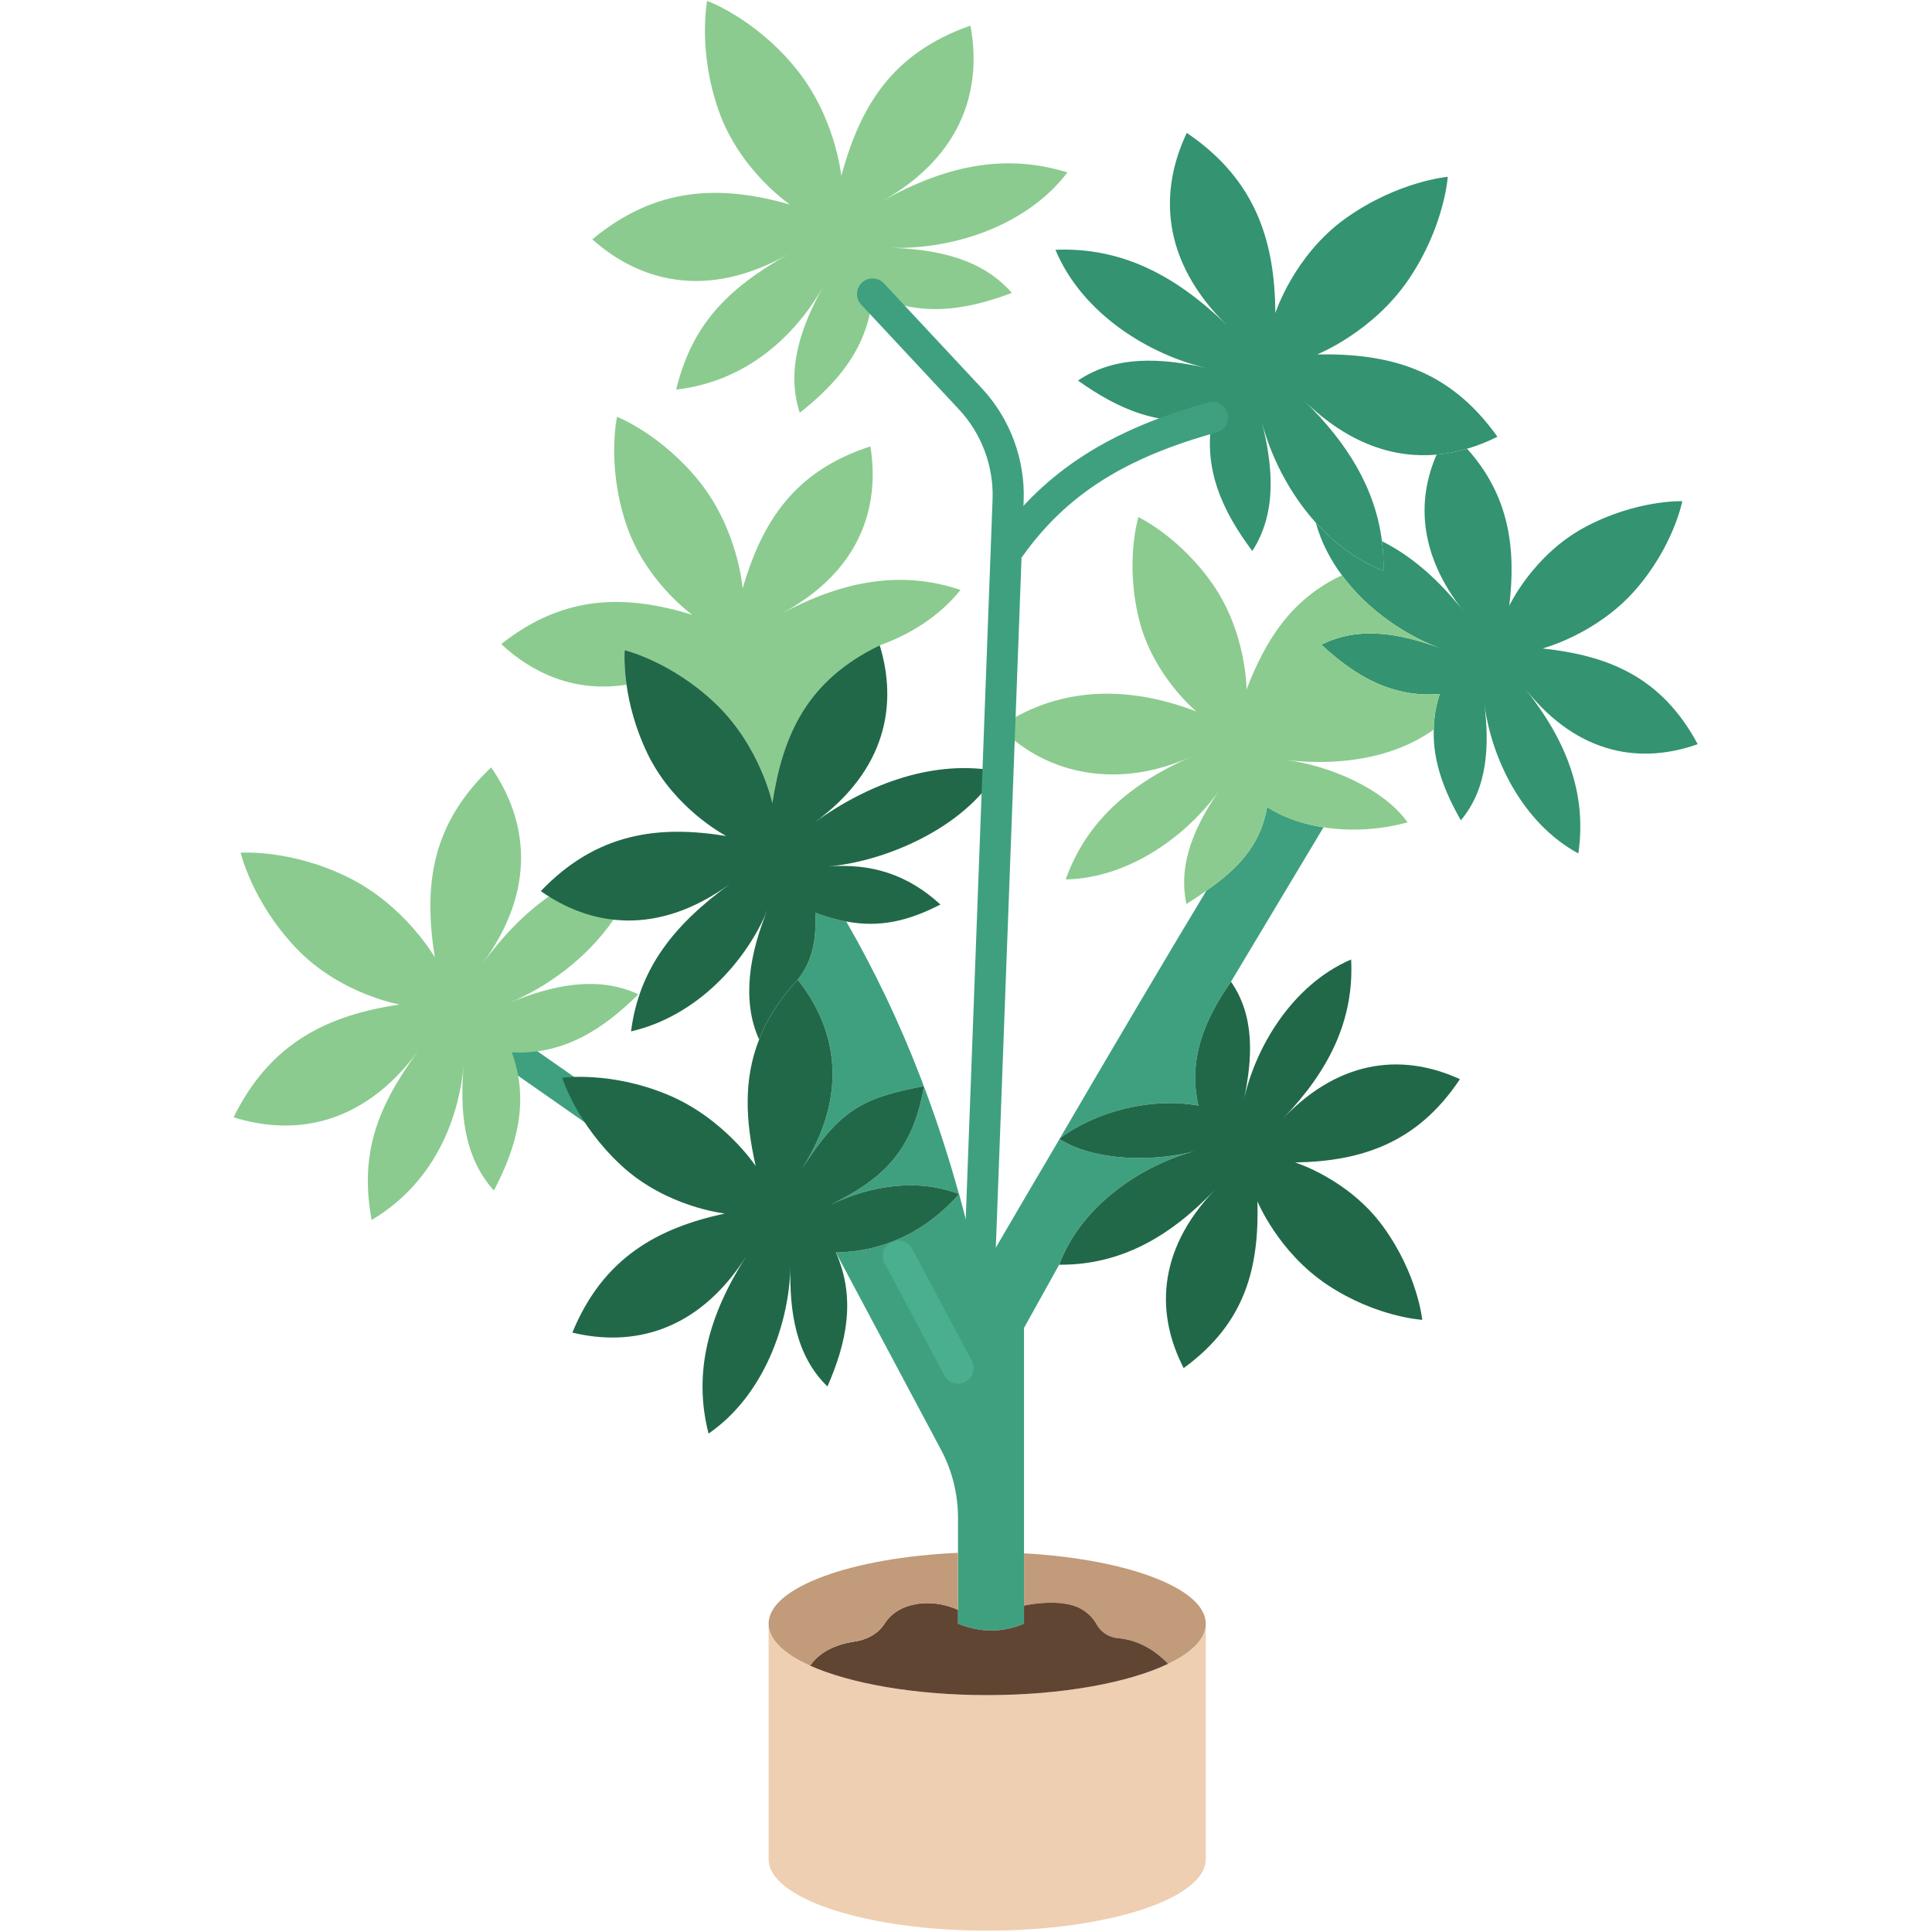 <?xml version="1.0" encoding="utf-8"?>
<svg xmlns="http://www.w3.org/2000/svg" xmlns:xlink="http://www.w3.org/1999/xlink" width="1000" zoomAndPan="magnify" viewBox="0 0 750 750" height="1000" preserveAspectRatio="xMidYMid meet" version="1.0">
  <defs>
    <clipPath id="666a5ee05d">
      <path clip-rule="nonzero" d="M 90.684 297 L 248 297 L 248 474 L 90.684 474 Z M 90.684 297"/>
    </clipPath>
    <clipPath id="313aa8b522">
      <path clip-rule="nonzero" d="M 510 174 L 659.184 174 L 659.184 332 L 510 332 Z M 510 174"/>
    </clipPath>
  </defs>
  <path fill="#3fa07f" fill-opacity="1" fill-rule="nonzero" d="M 236.781 441.199 C 235.586 441.199 234.383 440.844 233.328 440.113 L 195.199 413.473 C 192.461 411.566 191.797 407.801 193.707 405.059 C 195.617 402.32 199.379 401.656 202.121 403.562 L 240.25 430.195 C 242.988 432.105 243.652 435.871 241.742 438.613 C 240.562 440.297 238.691 441.199 236.781 441.199 Z M 236.781 441.199"/>
  <g clip-path="url(#666a5ee05d)">
    <path fill="#8bcb8f" fill-opacity="1" fill-rule="nonzero" d="M 247.82 385.984 C 231.676 378.5 214.152 382.559 197.676 389.285 C 212.031 383.398 227.738 372.184 238.141 357.016 L 213.059 347.996 C 203.578 354.641 195.102 363.477 187.234 374.16 C 208.828 344.828 204.594 318.027 190.668 297.906 C 167.027 320.254 164.484 344.254 168.793 371.652 C 168.793 371.652 157.281 351.457 135.031 340.52 C 112.789 329.582 93.43 331.027 93.43 331.027 C 93.43 331.027 97.805 349.934 114.848 367.938 C 131.891 385.938 155.148 389.961 155.148 389.961 C 127.715 393.98 105 404.52 90.684 433.73 C 114.031 441.059 140.875 437.148 162.465 407.812 C 145.984 430.199 139.641 448.402 144.262 473.602 C 167.777 459.664 178.047 435.652 180.004 413.289 C 178.477 431.023 179.801 448.965 191.742 462.16 C 200.582 445.18 205.668 427.555 198.668 408.512 C 218.918 409.559 234.234 399.469 247.82 385.984 Z M 247.82 385.984"/>
  </g>
  <path fill="#3fa07f" fill-opacity="1" fill-rule="nonzero" d="M 358.668 421.711 C 363.742 435.188 368.273 449.145 372.262 463.527 C 356.25 457.305 337.703 460.203 322.297 467.758 C 341.691 458.211 354.32 447.695 358.668 421.711 Z M 358.668 421.711"/>
  <path fill="#3fa07f" fill-opacity="1" fill-rule="nonzero" d="M 513.754 321.16 L 513.754 321.219 L 477.867 381.102 C 467.777 395.547 461.07 411.016 465.238 429.203 C 446.996 425.879 425.426 431.379 411.41 441.953 C 429.957 410.168 452.914 371.254 468.32 345.754 C 479.922 337.656 489.285 328.531 491.883 313.305 C 498.469 317.473 505.957 319.949 513.754 321.16 Z M 513.754 321.16"/>
  <path fill="#3fa07f" fill-opacity="1" fill-rule="nonzero" d="M 357.398 418.387 C 357.824 419.477 358.246 420.562 358.609 421.652 C 334.383 426.184 325.684 431.258 311.242 453.859 C 330.152 424.25 324.352 398.75 309.672 380.316 C 315.652 372.824 316.922 364.184 316.5 354.332 C 320.727 355.906 324.715 357.055 328.52 357.719 C 339.516 376.812 349.184 396.996 357.398 418.387 Z M 357.398 418.387"/>
  <path fill="#3fa07f" fill-opacity="1" fill-rule="nonzero" d="M 411.289 442.195 C 425.125 450.898 448.082 451.078 463.852 446.848 C 443.914 452.168 420.051 467.336 411.168 490.961 L 397.516 515.496 L 397.516 630.309 C 388.996 633.934 380.418 633.754 371.898 630.309 L 371.898 589.34 C 371.898 580.094 369.664 570.969 365.312 562.812 L 324.473 486.188 C 343.988 485.887 360.117 477.367 372.32 463.527 C 375.16 473.922 377.82 484.555 380.117 495.434 C 380.117 495.434 393.707 471.988 411.289 442.195 Z M 411.289 442.195"/>
  <path fill="#349370" fill-opacity="1" fill-rule="nonzero" d="M 557.672 176.492 C 541.301 177.945 523.539 172.445 506.262 155.523 C 523.117 172.023 533.871 189.547 536.469 210.09 C 536.953 213.84 537.133 217.645 537.07 221.574 C 526.742 217.523 517.922 210.816 510.793 202.902 C 500.219 191.176 493.152 176.676 489.828 163.742 C 494.18 181.027 495.809 198.914 486.145 213.898 C 474.664 198.551 466.809 181.992 470.676 162.051 C 450.801 166.34 434.066 158.848 418.477 147.73 C 433.219 137.758 451.164 138.969 468.5 142.895 C 446.633 137.879 420.23 122.168 409.719 96.969 C 435.273 95.883 456.48 106.879 476.355 126.34 C 450.316 100.836 450.195 73.707 460.707 51.59 C 487.652 69.836 494.902 93.828 495.086 121.562 C 495.086 121.562 502.273 99.086 522.453 84.703 C 542.691 70.32 562.023 68.629 562.023 68.629 C 562.023 68.629 560.754 87.965 546.797 108.512 C 532.902 128.996 511.336 137.578 511.336 137.578 C 539.004 137.156 562.445 143.016 581.297 169.543 C 577.551 171.418 573.562 173.051 569.516 174.195 C 565.707 175.344 561.723 176.133 557.672 176.492 Z M 557.672 176.492"/>
  <g clip-path="url(#313aa8b522)">
    <path fill="#349370" fill-opacity="1" fill-rule="nonzero" d="M 615.129 204.715 C 635.246 193.898 653.066 194.562 653.066 194.562 C 653.066 194.562 649.684 212.145 634.641 229.246 C 619.539 246.348 598.816 251.727 598.816 251.727 C 624.191 254.508 644.91 262.543 659.051 288.891 C 637.781 296.445 613.012 293.723 592.172 267.5 C 608.059 287.5 616.094 307.984 612.711 331.309 C 590.539 319.285 578.758 293.602 576.219 273.117 C 578.215 289.375 577.609 305.93 567.098 318.438 C 560.695 307.199 556.164 295.598 556.586 283.211 C 556.645 278.738 557.371 274.086 558.941 269.371 C 554.352 269.793 549.941 269.555 545.832 268.766 C 533.266 266.473 522.695 259.281 512.965 250.277 C 527.586 242.844 543.84 245.984 559.184 251.668 C 545.773 246.77 531.031 236.922 520.941 223.324 C 516.41 217.223 512.848 210.395 510.793 202.902 C 517.922 210.816 526.742 217.523 537.07 221.574 C 537.133 217.645 536.953 213.84 536.469 210.09 C 548.309 216.012 558.699 225.32 568.246 237.406 C 550.605 215.168 550.062 194.02 557.672 176.492 C 561.723 176.133 565.707 175.344 569.516 174.195 C 585.828 192.324 588.605 212.75 585.887 235.168 C 585.887 235.168 595.07 215.531 615.129 204.715 Z M 615.129 204.715"/>
  </g>
  <path fill="#8bcb8f" fill-opacity="1" fill-rule="nonzero" d="M 303.27 238.25 C 326.891 225.621 349.484 221.148 372.867 229.004 C 364.648 239.277 353.414 246.227 341.512 250.52 C 313.238 264.113 303.871 285.324 299.824 311.73 C 299.824 311.73 295.172 289.797 277.895 273.238 C 260.676 256.742 242.492 252.391 242.492 252.391 C 242.492 252.391 242.066 257.648 243.215 265.805 C 223.461 268.887 207.027 261.637 194.582 250.035 C 219.109 230.578 243.277 230.82 268.773 238.676 C 268.773 238.676 250.223 225.562 242.855 202.84 C 235.484 180.121 239.531 161.809 239.531 161.809 C 239.531 161.809 256.93 168.578 271.793 187.309 C 286.594 206.043 288.285 228.402 288.285 228.402 C 295.836 202.781 308.039 182.961 337.887 173.289 C 341.633 196.617 334.199 221.695 303.27 238.25 Z M 303.27 238.25"/>
  <path fill="#8bcb8f" fill-opacity="1" fill-rule="nonzero" d="M 468.32 345.754 C 465.844 347.504 463.246 349.258 460.586 350.949 C 457.082 334.875 464.273 319.828 473.699 306.293 C 461.797 323.395 439.141 340.859 413.707 341.402 C 421.68 318.984 438.477 304.422 462.098 293.906 C 431.105 307.684 403.555 298.617 388.09 282.121 C 413.16 265.141 440.469 267.016 464.453 276.199 C 464.453 276.199 447.539 262.422 442.102 240.184 C 436.664 217.945 441.918 200.727 441.918 200.727 C 441.918 200.727 458.172 208.398 471.098 227.254 C 483.848 245.984 483.906 267.258 483.906 267.68 C 491.398 248.102 501.547 232.391 520.941 223.324 C 531.031 236.922 545.773 246.77 559.184 251.668 C 543.84 245.984 527.586 242.844 512.965 250.277 C 522.695 259.281 533.266 266.473 545.832 268.766 C 549.941 269.555 554.352 269.793 558.941 269.371 C 557.371 274.086 556.645 278.738 556.586 283.211 C 539.43 295.535 516.59 297.168 499.07 294.992 C 515.504 297.047 536.891 305.871 546.438 319.227 C 536.348 322.004 524.809 322.91 513.754 321.16 C 505.957 319.949 498.469 317.473 491.883 313.305 C 489.285 328.531 479.922 337.656 468.32 345.754 Z M 468.32 345.754"/>
  <path fill="#216849" fill-opacity="1" fill-rule="nonzero" d="M 372.262 463.527 L 372.32 463.527 C 360.117 477.367 343.988 485.887 324.473 486.188 C 332.387 504.016 328.641 521.297 321.211 538.215 C 308.887 526.312 306.469 509.09 306.832 491.93 C 306.348 513.562 296.742 541.602 275.055 556.527 C 268.953 532.598 275.176 510.418 289.613 487.82 C 270.703 517.367 245.148 522.867 222.191 517.309 C 234.094 488.305 255.301 476.699 281.398 471.082 C 281.398 471.082 258.805 468.723 241.223 452.469 C 223.703 436.273 218.266 418.387 218.266 418.387 C 218.266 418.387 236.812 415.73 258.926 424.852 C 280.977 433.918 293.359 452.648 293.359 452.648 C 289.434 435.246 288.527 419.172 294.688 403.523 C 297.711 395.727 302.543 387.992 309.672 380.316 C 324.352 398.75 330.152 424.25 311.242 453.859 C 325.684 431.258 334.383 426.184 358.609 421.652 C 358.668 421.652 358.668 421.652 358.668 421.711 C 354.316 447.695 341.691 458.211 322.297 467.758 C 337.703 460.203 356.25 457.305 372.262 463.527 Z M 372.262 463.527"/>
  <path fill="#8bcb8f" fill-opacity="1" fill-rule="nonzero" d="M 342.418 78.117 C 366.582 64.461 389.965 59.324 414.371 66.938 C 397.758 88.691 368.152 96.969 345.738 96.184 C 363.5 96.789 381.141 100.293 392.801 113.707 C 374.918 120.477 356.797 123.379 338.73 114.133 C 337.344 134.375 325.5 148.395 310.457 160.238 C 304.961 143.32 311.121 126.398 319.762 110.867 C 308.828 130.449 289.613 148.152 262.488 151.234 C 268.59 126.34 281.82 112.379 306.047 98.66 C 274.328 116.609 248.23 109.176 229.926 92.922 C 254.938 72.133 280.008 71.832 306.652 79.387 C 306.652 79.387 287.078 66.211 278.922 42.766 C 270.766 19.379 274.512 0.344 274.512 0.344 C 274.512 0.344 292.758 6.934 308.523 26.027 C 324.352 45.121 326.59 68.266 326.59 68.266 C 333.898 41.496 346.043 20.648 376.73 9.953 C 381.203 34.004 374.133 60.23 342.418 78.117 Z M 342.418 78.117"/>
  <path fill="#216849" fill-opacity="1" fill-rule="nonzero" d="M 328.52 357.719 C 324.715 357.055 320.727 355.906 316.5 354.332 C 316.922 364.184 315.652 372.824 309.672 380.316 C 302.543 387.992 297.711 395.727 294.688 403.523 C 287.559 387.93 291.367 369.078 297.953 353.246 C 289.613 373.246 270.645 394.457 244.969 400.379 C 248.109 375.848 261.762 358.867 283.453 343.094 C 255.059 363.762 229.262 359.469 209.93 345.934 C 231.617 323.273 255.539 320.254 281.941 324.543 C 281.941 324.543 264.965 315.781 254.152 297.711 C 253.184 296.082 252.219 294.391 251.371 292.574 C 246.48 282.484 244.242 272.996 243.215 265.805 C 242.066 257.648 242.492 252.391 242.492 252.391 C 242.492 252.391 260.676 256.742 277.895 273.238 C 295.172 289.797 299.824 311.73 299.824 311.73 C 303.871 285.324 313.238 264.113 341.512 250.52 C 348.398 273.059 344.41 298.801 316.016 319.406 C 337.703 303.695 363.199 294.75 387.426 299.406 C 373.895 322.004 342.777 334.633 321.211 336.387 C 338.309 334.996 352.445 339.527 365.07 351.133 C 352.445 357.656 341.328 360.133 328.52 357.719 Z M 328.52 357.719"/>
  <path fill="#216849" fill-opacity="1" fill-rule="nonzero" d="M 536.891 476.098 C 550.363 494.586 552.117 512.352 552.117 512.352 C 552.117 512.352 534.293 511.387 515.262 498.758 C 496.23 486.129 488.137 466.367 488.137 466.367 C 488.801 491.867 483.664 513.5 459.5 531.086 C 449.168 511.086 448.445 486.129 471.582 461.895 C 453.941 480.387 434.73 491.145 411.168 490.961 C 420.051 467.336 443.914 452.168 463.852 446.848 C 448.082 451.078 425.125 450.898 411.289 442.195 C 411.289 442.137 411.352 442.074 411.41 441.953 C 425.426 431.379 446.996 425.879 465.238 429.203 C 461.07 411.016 467.777 395.547 477.867 381.102 C 487.23 394.52 486.262 411.074 482.82 427.09 C 487.23 406.906 501.367 382.434 524.508 372.461 C 525.715 396.027 515.867 415.668 498.164 434.098 C 521.305 409.926 546.254 409.504 566.734 418.93 C 550.184 443.887 528.25 450.836 502.758 451.262 C 502.758 451.262 523.48 457.664 536.891 476.098 Z M 536.891 476.098"/>
  <path fill="#efcfb1" fill-opacity="1" fill-rule="nonzero" d="M 468.078 630.309 L 468.078 721.738 C 468.078 737.023 430.078 749.473 383.195 749.473 C 336.375 749.473 298.375 737.023 298.375 721.738 L 298.375 630.309 C 298.375 636.414 304.355 642.031 314.504 646.625 C 329.973 653.512 354.984 658.047 383.195 658.047 C 412.438 658.047 438.172 653.211 453.457 645.898 C 462.703 641.488 468.078 636.109 468.078 630.309 Z M 468.078 630.309"/>
  <path fill="#c19b7a" fill-opacity="1" fill-rule="nonzero" d="M 468.078 630.309 C 468.078 636.109 462.703 641.488 453.457 645.898 C 447.719 639.918 441.195 636.594 433.945 635.93 C 430.441 635.625 427.418 633.633 425.668 630.551 C 424.52 628.438 422.586 626.141 419.324 624.387 C 411.469 620.156 397.516 623.301 397.516 623.301 L 397.516 602.996 C 437.57 605.23 468.078 616.59 468.078 630.309 Z M 468.078 630.309"/>
  <path fill="#604533" fill-opacity="1" fill-rule="nonzero" d="M 453.457 645.898 C 438.172 653.211 412.438 658.047 383.195 658.047 C 354.984 658.047 329.973 653.512 314.504 646.625 C 317.586 641.852 323.809 638.406 331.664 637.258 C 336.375 636.594 340.848 634.297 343.383 630.309 C 344.953 627.832 347.492 625.293 351.781 623.723 C 362.113 619.977 371.898 624.93 371.898 624.93 L 371.898 630.309 C 380.418 633.754 388.996 633.934 397.516 630.309 L 397.516 623.301 C 397.516 623.301 411.469 620.156 419.324 624.387 C 422.586 626.141 424.52 628.438 425.668 630.551 C 427.418 633.633 430.441 635.625 433.945 635.93 C 441.195 636.594 447.719 639.918 453.457 645.898 Z M 453.457 645.898"/>
  <path fill="#c19b7a" fill-opacity="1" fill-rule="nonzero" d="M 371.898 602.812 L 371.898 624.93 C 371.898 624.93 362.113 619.977 351.781 623.723 C 347.492 625.293 344.953 627.832 343.383 630.309 C 340.848 634.297 336.375 636.594 331.664 637.258 C 323.809 638.406 317.586 641.852 314.504 646.625 C 304.355 642.031 298.375 636.414 298.375 630.309 C 298.375 616.289 330.395 604.625 371.898 602.812 Z M 371.898 602.812"/>
  <path fill="#4aaf8f" fill-opacity="1" fill-rule="nonzero" d="M 377.234 528.246 L 354.094 484.754 C 352.531 481.809 348.867 480.695 345.922 482.262 C 342.973 483.824 341.855 487.488 343.426 490.438 L 366.562 533.926 C 367.652 535.969 369.742 537.129 371.906 537.129 C 372.859 537.129 373.832 536.898 374.738 536.422 C 377.68 534.855 378.797 531.195 377.234 528.246 Z M 377.234 528.246"/>
  <path fill="#3fa07f" fill-opacity="1" fill-rule="nonzero" d="M 380.117 501.477 C 380.043 501.477 379.965 501.477 379.887 501.477 C 376.551 501.348 373.945 498.547 374.074 495.211 L 385.312 193.855 C 385.793 181.078 381.074 168.391 372.363 159.043 L 334.309 118.254 C 332.031 115.816 332.164 111.992 334.605 109.715 C 337.039 107.441 340.871 107.562 343.141 110.012 L 381.203 150.801 C 392.09 162.484 397.984 178.344 397.387 194.309 L 386.152 495.664 C 386.031 498.922 383.348 501.477 380.117 501.477 Z M 380.117 501.477"/>
  <path fill="#3fa07f" fill-opacity="1" fill-rule="nonzero" d="M 392.191 218.25 C 390.973 218.25 389.746 217.879 388.676 217.113 C 385.965 215.168 385.34 211.398 387.285 208.684 C 405.75 182.922 430.973 166.746 469.07 156.219 C 472.273 155.324 475.613 157.223 476.5 160.438 C 477.391 163.652 475.496 166.98 472.285 167.871 C 436.562 177.738 414.074 192.047 397.105 215.723 C 395.926 217.375 394.07 218.25 392.191 218.25 Z M 392.191 218.25"/>
</svg>